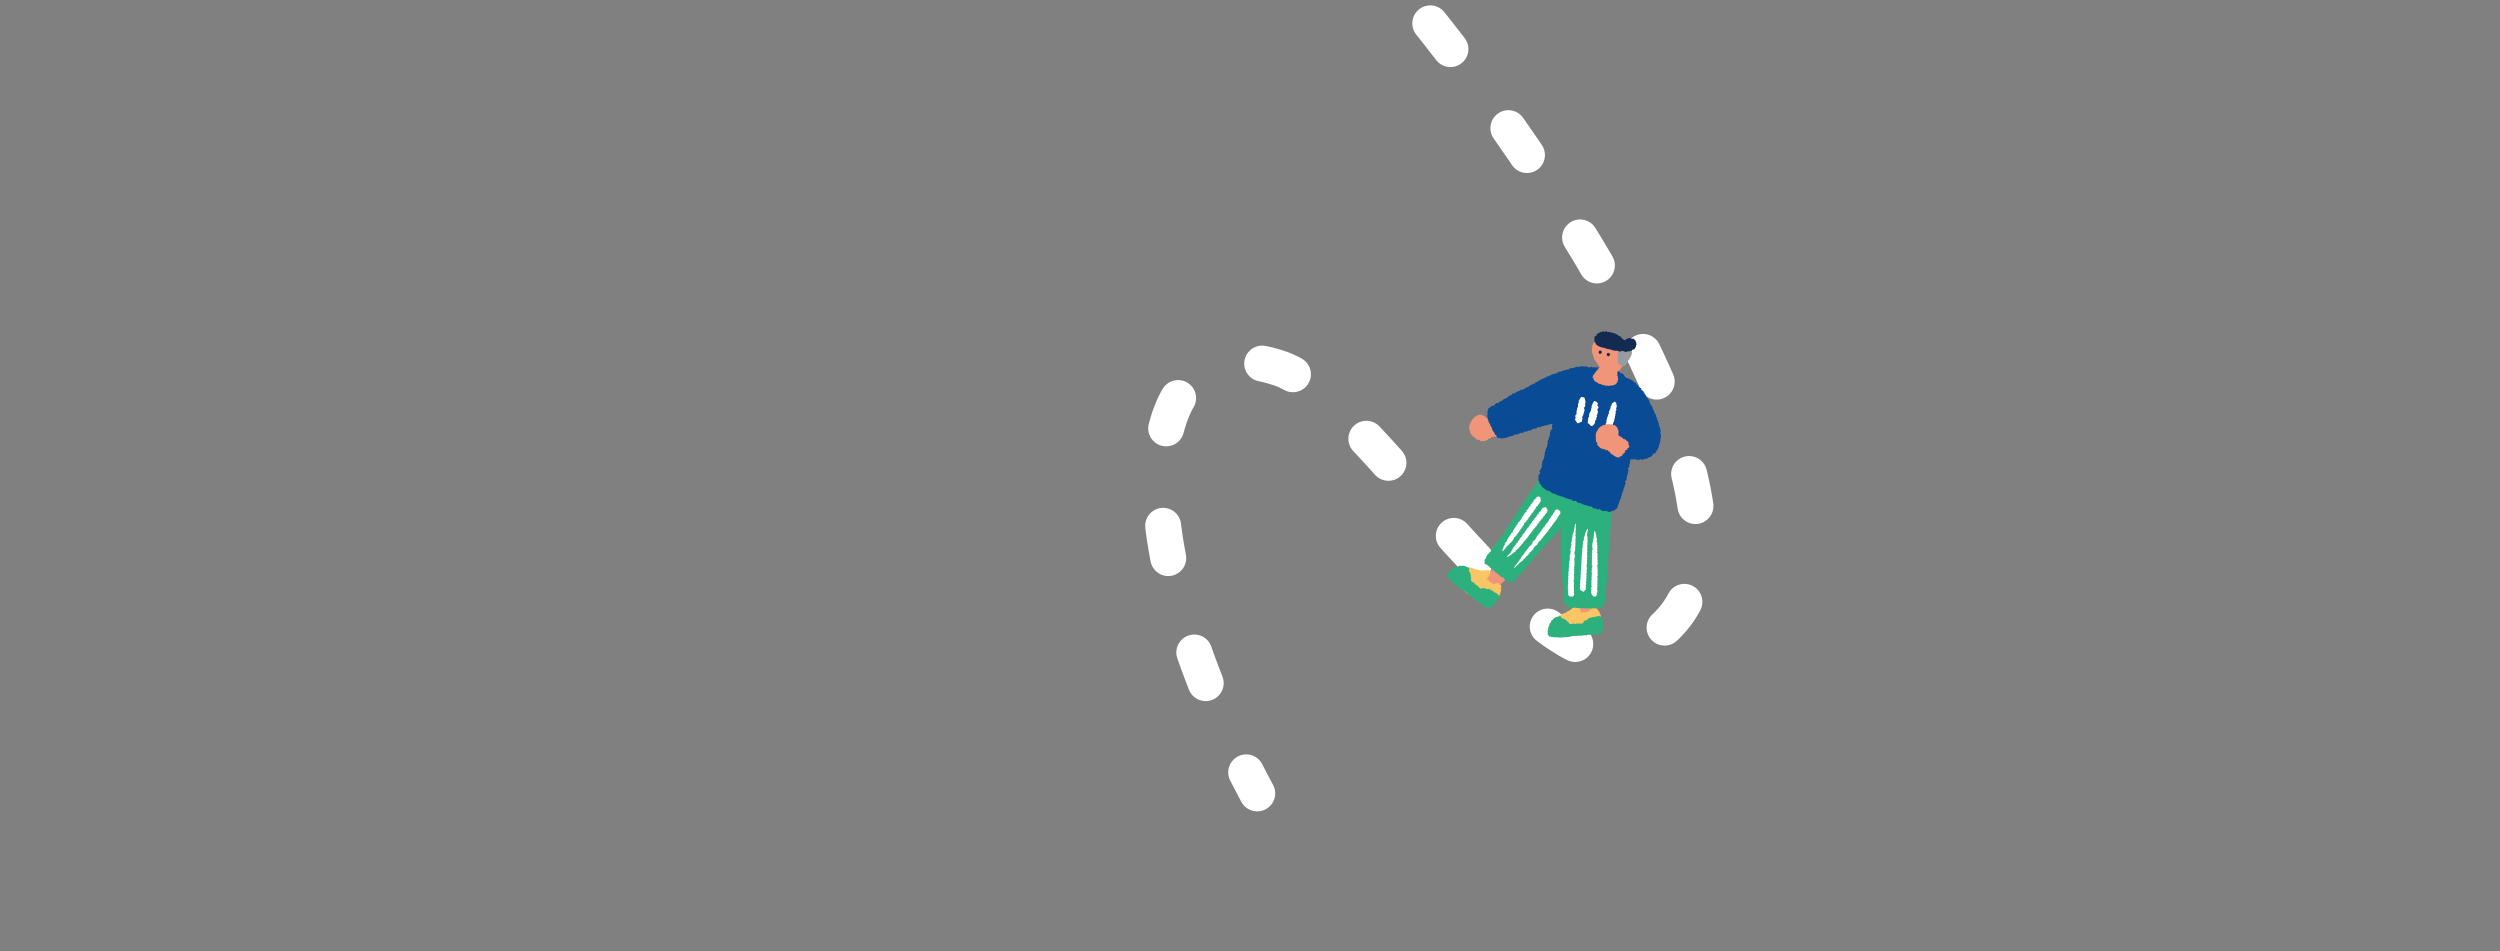 <svg xmlns="http://www.w3.org/2000/svg" xmlns:xlink="http://www.w3.org/1999/xlink" width="765" height="291.012" viewBox="0 0 765 291.012">
  <rect x="0" y="0" width="765" height="291.012" fill="#808080" stroke="none"/>
  <defs>
    <clipPath id="clip-path">
      <rect id="長方形_429" data-name="長方形 429" width="58.236" height="94.73" fill="none"/>
    </clipPath>
  </defs>
  <g id="グループ_17851" data-name="グループ 17851" transform="translate(7199 -5891.074)">
    <g id="pic_道04" transform="translate(-7675 615.487)">
      <path id="パス_3166" data-name="パス 3166" d="M878.876,5317.864s210.55,25.553,176.364,96.7c-12.58,26.184-111.025-.581-135.885,11.1-42.4,19.922-2.844,70.313,85.207,98.424" transform="matrix(0.719, 0.695, -0.695, 0.719, 3977.669, 848.374)" fill="none" stroke="#fff" stroke-linecap="round" stroke-width="11" stroke-dasharray="10 30"/>
      <g id="グループ_937" data-name="グループ 937" transform="matrix(0.951, 0.309, -0.309, 0.951, 938.208, 5366.934)">
        <g id="グループ_936" data-name="グループ 936" transform="translate(0 0)" clip-path="url(#clip-path)">
          <path id="パス_3167" data-name="パス 3167" d="M128.4,94.624a1.22,1.22,0,0,1-.826.541l-.242-.074c-.37.138-.129.455-.789.42-.117.3-.131.425-.305.567l-.121-.037-.074.242-.279.047-.185.6-.279.047-.268.447a1.4,1.4,0,0,0-.715.178l-.037.121-.242-.074-.194.205c-.308.039-.439-.291-.567-.305l-.037.121L123,97.6l-.194.205-1.088-.332.037-.121-.762-.1.037-.121-.809-.379.037-.121-.242-.074.037-.121-.326-.231c0-.133-.007-.266-.01-.4l-.363-.111.036-.121a3.331,3.331,0,0,1-.383-.91l.111-.363-.205-.195q.069-.441.137-.883l-.121-.037.158-.084q.087-.5.174-1l.121.037.111-.363.121.037c.056-.156-.153-.269.026-.52l.121.037.074-.242.279-.047.306-.568c.23-.19.644-.171.91-.383l.762.1.037-.121,1.293.527-.037.121.4-.01a3.3,3.3,0,0,1,1.178-.83l.279-.047.111-.363.121.037c.3-.3.313-.44.788-.42l.074-.242.242.074.194-.205.688.342.037-.121.242.074.037-.121.568.305c-.014.369.11.413.179.715l.242.074q-.032.321-.063.641l.568.306-.074.242.242.074q-.013.26-.027.521c.246.137.319.181.41.389l.121.037-.184.6.2.194c.074.689-1.187,1.657-1.557,1.64" transform="translate(-118.916 -53.508)" fill="#f09579" fill-rule="evenodd"/>
          <path id="パス_3168" data-name="パス 3168" d="M15.569,199.706l-.063.021.037.113-.064.021.019.057.063-.021.075.227.063-.021c.08.166-.131.259.023.495l.064-.021a.154.154,0,0,1-.008.191l.169.51-.064.021.15.453-.064.021.262.792-.063.021c.019.057.037.113.056.17l-.064.021.206.623-.063.021q.043.237.086.474l-.236.141.019.056a1.015,1.015,0,0,1-.464.091l.019.057-.363.183-.019-.057-.127.042-.1-.092c-.158-.006-.323.174-.363.183l-.019-.056-.191.063-.019-.057-.446.148-.019-.057-.191.063-.019-.056c-.07.013-.137.17-.3.162l-.183-.128a.671.671,0,0,1-.3.162l-.019-.057-.191.064-.019-.057-.446.147-.019-.056-.318.105-.019-.056-.127.042-.019-.057-.255.084a2.322,2.322,0,0,1-.386-.312l-.127.042c-.078-.156-.209-.308-.169-.51l.108-.1c-.033-.067-.191-.158-.176-.319l.109-.1-.12-.149.064-.021-.038-.114.154-.177c-.034-.06-.175-.115-.158-.262l.109-.1-.075-.226.064-.021-.112-.34.063-.021-.037-.113.063-.021-.086-.474.154-.177-.195-.375.063-.021q-.037-.113-.075-.227l.108-.1c-.019-.057-.037-.113-.056-.17l.064-.021-.019-.057.172-.12c-.085-.328.081-.371.15-.615l.337-.048-.019-.057.318-.105.1.092a1.489,1.489,0,0,1,.636-.211l.019.057a.162.162,0,0,0,.09-.156l.273-.027.019.056c.155-.005.338-.179.363-.183l.019.057.191-.063.019.056.592-.133.019.057.254-.084.019.056a.675.675,0,0,0,.337-.049.616.616,0,0,0,.285.22l.064-.021.037.113.229.05.03.3c.046.071.079-.049.083.036" transform="translate(37.546 -120.033)" fill="#f09579" fill-rule="evenodd"/>
          <path id="パス_3169" data-name="パス 3169" d="M2.63,214.516l.154-.154c0-.1,0-.205,0-.308l.246-.184-.061-.185.124-.246.185-.061.093-.338.37-.123c-.033-.564.1-.241.34-.523l.093-.338.494-.368-.031-.092.185-.061q.015-.108.031-.215l.431-.246-.031-.092.339-.215-.031-.092.215.031-.031-.092.339-.215.093-.338.277-.092q.015-.108.031-.215l.339-.215-.031-.092.185-.062.093-.338.247-.184-.062-.185.092-.031c.083-.176,0-.141.216-.277l-.061-.185.185-.061c-.025-.449.312-.573.4-.954.35-.121.7-.263.893-.09l.123.37.215.031.245.431.092-.031.03.4.092-.031.062.185.092-.031c.1.139-.034.2-.031.215l.031.092.092-.031.122.369.092-.031.031.092.493-.368.031.092.647-.214.031.092c.293-.056.141-.213.216-.277l.8-.368.435-1.477.647-.214.031.092c.132-.04-.06-.059.062-.123l.462-.153.215.339.277-.092.185.247.092-.031.061.185.461.155.061.185.092-.031.061.185.092-.031.092.277.215.031.122.37.092-.031.061.185.092-.031c.148.195.013.394.061.493l.092-.031.092.277.092-.031.183.555-.092.031c.023.123.2.1.215.339l-.092.031.122.37-.154.154.123.37-.092.031c.02.163.143.136.154.154.026.046.157,1.051.151,1.078l-.308.307.184.555-.092.031a.9.9,0,0,0-.063.431l-.185.061.061.185-.524.276.03.092-.185.061.031.092-.37.123.031.092-1.818.7c-.027,0-.068-.11-.215-.031l.031.093-1.2.4.031.092-.4.03.031.092-.185.061.031.092-1.079.46q-.016.108-.031.215c-.177.156-.634.1-.678.121l.031.092-.924.306c-.03,0-.067-.11-.216-.031l.031.092-.832.275-.031-.092-.555.183-.031-.092-.4.03.031.092-1.171.182-.031-.092-.37.122-.4-.278-.37.122-.031-.092-.185.061-.277-.216c-.169-.038-.273.132-.4.03l-.061-.185-.185.061-.184-.247-.092.031-.061-.185-.092.031-.092-.277-.092.031c-.27-.315-.807-1.124-.613-1.541l-.153-.462" transform="translate(39.932 -124.377)" fill="#f9c663" fill-rule="evenodd"/>
          <path id="パス_3170" data-name="パス 3170" d="M12.462,211.54l.115-.038a8.646,8.646,0,0,1,.977.63l.115-.038c0,.127,0,.255,0,.382a.137.137,0,0,1,.172.134s-.134.09-.058.21l.115-.038-.03.3.115-.038.085.258.116-.038c.247.31-.116.494,0,.764.049.118.065-.057.144.048l.4,1.2-.2.162c-.022.188.2.219.2.219q.013.234.027.468c-.4.208-.434.381-.694.611l.057.172-1.588.621-.692.229c-.033.005-.074-.108-.26-.01l.029.086-.231.076c.009.029.019.058.028.086l-.721.143-.059.21-1.155.382.029.086-2.742,1a22.389,22.389,0,0,1-4.966,2.025l-.029-.086-.231.076-.172-.134-.231.077-.029-.086-.231.076L.513,221.5l-.115.038.03-.3-.259-.01q-.085-.449-.169-.9l.376-.41q-.013-.234-.027-.468l.2-.163q-.014-.234-.027-.467l.115-.038c.02-.07.039-.14.059-.21l.346-.115L1.279,218l.462-.153-.029-.086.231-.077-.028-.086a1.916,1.916,0,0,1,.721-.143l-.028-.086.462-.153.172.133.346-.114c-.009-.029-.019-.058-.028-.086l.375-.029.146-.334.952-.22L5,216.486l.693-.229-.029-.086c.232-.11.52.045.634-.019l.058-.21.606-.105-.029-.086.577-.191.029.086c.279-.038.483-.265.548-.277l.144.048c.015-.075-.016-.326,0-.382l.2-.162-.057-.172.115-.038-.057-.172c.025-.061.135-.12.174-.248l.549-.277c.011-.263-.037-.2.261-.372,0-.232.06-.229.117-.42.137-.1-.049-.029.087-.124l.577-.191.058-.21.462-.153-.029-.086.721-.143.146-.334.808-.267-.029-.086.115-.038" transform="translate(43.489 -127.576)" fill="#2cb07e" fill-rule="evenodd"/>
          <path id="パス_3171" data-name="パス 3171" d="M20.652,226.3l-.161-.951.1-.029-.088-.307.1-.029-.088-.307.1-.029-.117-.409.176-.161a1.744,1.744,0,0,0,.073-.907c.481-.27.315-.279.468-.687l.175-.161.044-.234.2-.059-.029-.1.2-.058-.029-.1.512-.146-.029-.1.38-.219-.029-.1.541-.044c.151.259.205.192.351.453l.98-.058.161.175.2-.058.029.1.2-.059.322.351.307-.088.161.175.1-.029.059.2.234.044.059.2.1-.029.088.307c.118.093.073-.132.073-.132l.336.015c.16.062.222.344.351.453l.365.117.088.307.1-.029.088.307.1-.029.058.2.1-.029.029.1-.1.029c.088.247.117.182.292.249l.088.307-.248.292.058.2-.278.19-.263.629-.38.219.029.1-.819.234.029.1-.41.117.029.1-.643.073.029.1-.41.117.029.1a.187.187,0,0,1-.234-.044l-.687.307-.029-.1c-.348.02-.49.3-.687.307l-.029-.1c-.221.043-.175.161-.175.161-.317.178-.538.011-.746.1a.28.28,0,0,1-.278.19l-.029-.1-.2.059-.029-.1-.511.146-.19-.278c-.222,0-.084.039-.234-.044l-.1.029-.234-.819-.1.029c-.083-.174.044-.234.044-.234l-.249-.483.1-.029" transform="translate(21.6 -133.396)" fill="#2cb07e" fill-rule="evenodd"/>
          <path id="パス_3172" data-name="パス 3172" d="M89.433,202.722l-.062-.027-.048.109-.061-.027-.024.055.062.027-.1.218.062.027c-.052.177-.271.1-.315.383l.062.027a.154.154,0,0,1-.133.137l-.216.491-.062-.027-.192.437-.061-.027-.336.764-.062-.027-.072.164-.062-.027-.264.6-.062-.027-.253.41-.269-.053-.024.055c-.182-.021-.346-.212-.406-.243l-.024.054-.392-.107.024-.055-.123-.054c0-.045-.009-.09-.013-.136-.113-.11-.356-.087-.392-.107l.024-.054-.184-.081.024-.055-.43-.188.024-.055-.185-.081.024-.055c-.061-.037-.215.035-.331-.08l-.051-.217a.667.667,0,0,1-.331-.081l.024-.054-.184-.081.024-.055-.43-.188.024-.055-.307-.135.024-.054-.123-.054.024-.055-.246-.108a2.306,2.306,0,0,1-.078-.49l-.123-.054c.046-.168.05-.369.216-.492H83.2c.021-.072-.036-.246.083-.355h.147l.011-.19.061.027.048-.109.232-.028c.015-.067-.053-.2.059-.3h.147l.1-.218.062.027.144-.328.062.027.048-.109.062.027.253-.41.232-.028.106-.409.062.027.1-.219h.147l.072-.164.062.027.024-.055.208.027c.157-.3.309-.221.523-.357l.283.189.024-.054.307.135c0,.045.009.09.013.136a1.483,1.483,0,0,1,.614.269l-.024.055a.162.162,0,0,0,.171-.055l.222.162-.024.055c.118.1.371.093.392.107l-.024.054.184.081-.024.055.529.3-.024.055.246.108-.024.055a.679.679,0,0,0,.283.189.619.619,0,0,0,.064.354l.062.027-.048.109.136.19-.181.246c-.014.084.092.016.037.082" transform="translate(-64.21 -120.53)" fill="#f09579" fill-rule="evenodd"/>
          <path id="パス_3173" data-name="パス 3173" d="M84.672,206.19l.217-.011.207-.228.306.028.079-.178.257-.1.178.078.3-.189.357.157c.354-.441.234-.114.6-.161l.3-.189.613.057.039-.089.178.079.167-.139.485.107.039-.089.4.067.039-.089.139.167.039-.089.4.067.3-.189.267.117.168-.139.4.067.039-.089.179.078.3-.189.307.028.078-.178.089.039c.179-.075.1-.1.346-.061l.079-.178.178.078c.282-.351.615-.217.937-.439.341.144.692.27.724.531l-.157.356.139.167q-.053.243-.107.485l.089.039-.246.317.089.039-.078.178.089.039c-.019.169-.156.123-.167.139l-.039.089.089.039-.157.356.089.039-.039.089.613.056-.039.089.624.274-.039.089c.255.155.247-.064.346-.061l.841.263,1.311-.807.624.274-.039.089c.125.059-.005-.084.128-.05l.446.2c-.022.132-.045.264-.067.4l.267.117c-.009.1-.019.2-.028.307l.089.039-.079.179.239.424-.078.179.089.039-.078.179.089.039-.117.267.139.167-.157.357.089.039-.078.179.089.039c-.02.244-.254.3-.285.407L99,211.1l-.117.267.089.039-.235.535-.089-.039c-.065.107.082.213-.067.4l-.089-.039-.157.357-.217.011-.156.357-.089-.039c-.094.135.015.2.011.217-.011.052-.586.886-.609.9l-.435.022-.235.535-.089-.039a.9.9,0,0,0-.335.278L96,214.781l-.078.178-.574-.146-.039.089-.178-.078-.039.089-.356-.157-.039.089-1.822-.694c-.022-.017.023-.127-.139-.167l-.039.089-1.159-.509-.039.089-.317-.246-.039.089-.178-.079-.039.089-1.109-.381-.167.139c-.236,0-.541-.346-.585-.363l-.039.089-.891-.391c-.024-.018.024-.127-.139-.167l-.039.089-.8-.352.039-.089-.535-.235.039-.089-.317-.246-.039.089-.991-.648.039-.089-.356-.156-.111-.474-.357-.157.039-.089-.179-.079-.061-.346c-.1-.142-.291-.085-.317-.246l.079-.178-.179-.079.029-.307-.089-.039.078-.179-.089-.039.117-.267-.089-.039c.01-.415.153-1.375.577-1.555l.2-.446" transform="translate(-74.296 -123.287)" fill="#f9c663" fill-rule="evenodd"/>
          <path id="パス_3174" data-name="パス 3174" d="M99.454,215.87l.112.049a8.705,8.705,0,0,1,.3,1.122l.111.049-.257.283a.137.137,0,0,1,.038.215s-.159-.023-.184.117l.111.049-.221.2.112.049-.11.249.111.049c-.023.4-.416.29-.514.565-.042.121.087,0,.075.132l-.509,1.16-.259-.015c-.142.125,0,.3,0,.3l-.293.365a2.727,2.727,0,0,0-.925-.011l-.073.166-1.6-.6-.668-.293c-.027-.018.017-.13-.186-.181l-.036.083-.223-.1-.037.083-.632-.377-.184.117-1.113-.489-.036.083-2.709-1.091a22.4,22.4,0,0,1-5.045-1.821l.036-.083-.223-.1-.039-.215-.223-.1.036-.083-.223-.1-.077-.429-.111-.049.22-.2-.186-.181.475-.78.554-.053.294-.365.259.015.293-.365.111.049.184-.117.335.147.479-.185.445.2.037-.083.223.1.037-.083c.287.046.563.354.632.376l.037-.083.445.2q.02.107.038.214l.334.147.037-.083.3.23.332-.151.854.474.037-.083.668.293.036-.083c.245.073.357.381.484.41l.184-.117.521.327.036-.083.557.245-.036.083a1.645,1.645,0,0,0,.593.162l.075.132c.062-.046.206-.253.257-.283l.259.015.073-.165.112.049.073-.166c.06-.029.181,0,.3-.068l.593.162c.184-.188.109-.177.443-.1.156-.171.2-.131.368-.234.165.021-.017-.054.148-.034l.557.244.184-.117.445.2.037-.083.632.376.332-.151.779.342.036-.083.111.049" transform="translate(-74.998 -128.593)" fill="#2cb07e" fill-rule="evenodd"/>
          <path id="パス_3175" data-name="パス 3175" d="M108.382,209.615l.517-.814.1.047.14-.287.1.047.14-.287.1.047.187-.383.238,0a1.741,1.741,0,0,0,.661-.625c.538.121.42,0,.808-.2l.238,0,.189-.144.191.093.047-.1.191.094.047-.1.478.234.047-.1.429.092.047-.1.431.329c-.062.293.024.28-.043.572l.767.612q0,.119,0,.238l.192.094-.047.1.191.094c0,.159,0,.317,0,.476l.287.14c0,.079,0,.159,0,.238l.1.047-.094.191.144.189-.094.191.1.047-.14.287c.025.148.142-.049.142-.049l.24.236c.077.153-.066.4-.043.572l.193.331-.14.287.1.047-.14.287.1.047-.094.191.1.047-.047.1-.1-.047c-.1.243-.035.213.051.381l-.14.287-.38.051-.094.191-.334-.045-.617.291-.429-.091-.047.1-.765-.374-.047.1-.383-.187-.047.1-.527-.377-.046.1-.383-.187-.046.1a.187.187,0,0,1-.145-.189l-.716-.232.047-.1c-.272-.218-.563-.107-.716-.232l.047-.1c-.193-.116-.238,0-.238,0-.355-.08-.407-.352-.623-.423a.28.28,0,0,1-.334-.045l.046-.1-.191-.094.046-.1-.478-.234c.015-.112.03-.223.044-.334-.163-.151-.088-.027-.144-.189l-.1-.047.375-.765-.1-.047c.054-.184.189-.144.189-.144l.138-.525.1.047" transform="translate(-100.085 -124.867)" fill="#2cb07e" fill-rule="evenodd"/>
          <path id="パス_3176" data-name="パス 3176" d="M5.493,147.2q-.058-.347-.115-.694h.115l.115-.809h.116c.038-.154.077-.308.115-.462h.115v-.347l.231-.115L6.3,143.5h.115v-.231h.116v-.347l.231-.115.115-1.04.231-.115.115-.694h.115v-.347h.116l.115-.463h.116v-.694l.231-.115v-.578l.231-.115v-.694h.115v-.347h.115v-.231H8.5V136.8h.115v-.347h.115V136.1h.116l.115-.925h.115v-.231l.231-.116-.115-.462h.115l.115-.462h.116v-.925h.115l.115-.809.231-.116v-.694h.115v-.578h.116v-.347h.115v-.347h.116l.115-1.04.231-.115q.058-.636.116-1.272h.115V127.2h.115v-.462h.116v-.347h.115q.058-.462.116-.925h.115v-.231h.115v-.347h.116q.057-.578.115-1.156h.115V123.5H12.2v-.578l.231-.115c.038-.27.077-.54.115-.809h.231q.058-.636.116-1.272h.115l.115-.463h.116v-.347h.115v-.231h.115v-.347l.231-.116-.115-.347H13.7l.231-.694.231-.115v-.462l.231-.116v-.578h.115l.116-.463h.115c.038-.192.077-.385.115-.578h.116v-.231l.694-.925H15.9V114.6l.346.115a3.951,3.951,0,0,1,.116.925,15.775,15.775,0,0,1,2.659-.115c.02,0,.042-.163.231-.116v.116h.231v.115c.188.044.213-.112.231-.115l.578.115v-.115h.693v.115H22.14c.1.04.023.33.462.231v-.115l.925-.115s.287.339.462.347l.116-.231.578.115s.081-.158.347-.115v.115c.15.017.193-.2.462-.115v.115h.231v.116l.578-.116c.089.031.012.3.347.231v-.115h.231v-.116c.393-.106.508.316.809.231l.116-.231.694.116v.115l.231-.115a1.757,1.757,0,0,1,.578.115v-.115h.462v.115c.292.072.419-.094.578-.115h.462v.115h.463v-.115a.2.2,0,0,1,.231.115l.347-.115v.115h1.04v-.115l.347.115v.116h.115V116.1H33.7v-.115a.315.315,0,0,1,.347.115c.16.02.707-.261,1.04-.115l.115.231h.347c.028.015.117.17.231.231l.115.116v.694l.347.231v.463h.115v.231l.231.116v.578h.115v.231h.115l-.115.347.231.115v.925l.463.347c.12.259-.128.456-.116.578H37.4v.231h.115v.231h.116v.578h.115l.231.694h.115c.119.34-.176.627-.115.809l.231.116v.231h.116v.231h.115q.115.693.231,1.387c-.01.163-.11-.048-.115.115l.346.231c.124.275-.108.562-.115.694l.347.231v.462h.115l.231,1.156H39.6v.694h.116v.231h.115v.694h.116v.231h.115v.578h.115q.058.462.116.925h.115c.081.271-.129.31-.115.462h.115v.231h.115q.058.578.115,1.156l.231.115v.578h.115v.578H41.1v1.04h.115q.058.231.116.462h.115v.578l.231.115.231,1.387h.116v.463h.115v.231h.115q.058.636.116,1.272h.115v.231H42.6q.058.4.116.809h.115v.578h.115v.462h.116v.925h.115v.462H43.3v.231h.115v.462h.116v.578h.115c.121.407-.173.784-.115,1.04h.115v.347l.347.231v.694h.116l.115,1.387-.231.115v.116h.116c.062.541-.065.71-.463.809-.069.231.016.1-.115.231v.115l-.694.116v.115H42.6v.115h-.231l-.116.231-.578.115v.116h-.463l-.115.231-.578.116v-.116h-.115v.116h-.231v.115h-.231v.115l-.809.115v.116H38.9v.115l-.231-.115v.115h-.347v.116h-.231v.115h-.578v.115l-.694.116v.115l-.578-.115v.115h-.231l-.116.231H35.2v.115h-.231v.115a2.381,2.381,0,0,1-1.387,0c-.069-.231.016-.1-.115-.231V153.1l-.809-.115v-.115a3.5,3.5,0,0,1-.809-1.965H31.62a1.631,1.631,0,0,0-.231-.925h-.115v-.231h-.116v-.462l-.231-.115v-.347H30.81v-.347h-.115l-.115-.694.115-.116h-.115c-.132-.194-.07-.161-.347-.231q-.116-.52-.231-1.04H29.77a1.644,1.644,0,0,0-.231-.925h-.116v-.347h-.115v-.578l-.462-.347q-.116-.52-.231-1.04l-.231-.115.115-.463-.463-.347-.115-1.04-.231-.115v-.231l-.231-.115v-.578l-.231-.115v-.463L27,139.457v-.462l-.231-.116v-.347h-.116c.039-.231.077-.462.116-.694h-.116v-.231l-.462-.347q-.058-.4-.116-.809h-.115l-.115-.925-.231-.115v-.925c-.231-.069-.1.016-.231-.115h-.116c-.136-.229.11-.473.116-.578l-.231-.115c-.038-.192-.077-.385-.115-.578h.115v-.115a2.938,2.938,0,0,1-.694-1.85h-.116v.347c-.21.413-.351.185-.347.925h-.231c-.038.231-.077.463-.115.694l-.231.116v.347H23.3v.578l-.231.116q-.058.231-.116.462l-.231.115v.578l-.231.115v.347h-.115c-.206.29-.222.3-.231.809h-.231c-.038.472-.04.411-.231.694h-.116l-.115.809a2.025,2.025,0,0,1-.578.231l-.115,1.272-.231.115v.463h-.115c-.038.154-.077.308-.115.462h-.116v.347h-.115q-.058.231-.116.462h-.115v.347l-.347.231-.115.694h-.116v.231h-.115L18.9,144.2l-.231.115v.463l-.231.115v.231l-.231.115.116.347h-.116v.231l-.231.115q-.058.347-.116.694l-.231.116v.231h-.115v.347H17.4l-.116.463h-.115v.347h-.115v.231h-.115v.231l-.347.231v.578l-.231.116v.347l-.231.115c-.147.325.05.668-.115.925H15.9l-.347.462-1.5.347-.115-.231h-.115v.115a1.176,1.176,0,0,1-.925-.231c-.315-.088-.263-.027-.347-.347H11.5V150.9l-.694-.231v-.115h-.462v-.115h-.231v-.116H9.654l-.115-.231H9.076l-.231-.347-.231.116v-.116H8.383v-.115H8.036v-.115l-.462-.116v-.115H7.342l-.115-.231H6.764v-.115l-.578-.115v-.116c-.159-.038.008.029-.116.116-.279.016-.29-.061-.462-.116-.058-.153-.056.037-.115-.115v-.462H5.377V147.9H5.261a.938.938,0,0,1,.116-.694Z" transform="translate(11.939 -69.127)" fill="#2cb07e" fill-rule="evenodd"/>
          <path id="パス_3177" data-name="パス 3177" d="M3.62,49.368c.14-.1.523-.1.612-.245v-.49h.122l.123-.367.612-.122a.943.943,0,0,1,.735-.857.956.956,0,0,1,.245-.49h.122v-.245l1.1-.98v-.245l.367-.245v-.367c.333-.085.277-.166.612-.245.028-.527.075-.415.244-.735h.49c.083-.422.2-.635.612-.734v-.245l.367-.122L10.6,41.9h.367c.147-.5.087-.129.367-.367V41.41h.122v-.245h.123l.367-.49h.367c.076-.6.537-.853.857-1.224h.122l.122-.367h.367v-.122H13.9q.061-.307.122-.612l.49-.123a1.5,1.5,0,0,1,.489-.734V37.37h.367V37a2.8,2.8,0,0,0,.735-.49l.122-.245.367-.123V35.9l.245-.245h.245l.49-.612h.245l.123-.367.245-.123v-.122h.244v-.122h.245l.123-.245h.244v-.122l.367-.123c.091-.8.487-.528.98-.857l.244-.367h.245l.123-.245.49-.123v-.122a1.317,1.317,0,0,1,.857-.367c.182-.718.924-.752,1.469-1.1v-.122l.367-.123.122-.245.735-.123.122-.245h.245v-.122l.49-.122v-.123h.49v-.123h.49v-.122h.244v-.122a5.261,5.261,0,0,1,1.1.122l.245-.367h.245v-.122l.612.122.123-.245h.49v-.122h.245V28.31l.245.123V28.31h.612v-.122h.367v-.123l.49-.122v.122l.49-.245v.123a1.663,1.663,0,0,1,.49.245l.367-.49.612.123v.123l.734-.245v-.122l.734.122v-.244l.612-.123v.123h.49c.028-.006.04-.166.245-.123v.123h.367v.122c.17.033-.025-.032.122-.122l.49.122v.245c.244-.074.106.017.245-.123l.98.123.245.367h.245l.122.245h.245l.123.245.612-.123v.123l.612-.123v.123h.49V28.8l.367-.122V28.8h.245v.123h.245v.123l.857.122v.122l.245.123v.245l.245-.122.367.122.245.367.979.245.123.49a1.093,1.093,0,0,1,.857.245v.122l.367.123.122.367c.181.121.36-.032.49.123v.245l.245.123v.122c.33.3.577.06.734.612h.367c.041.122.082.245.123.367.584.182.129.108.367.49l.49.367v.123H49.9l.122.245.49.367v.244l.367.245v.245l.367.122.122.367.857.734V37l.49.367c.114.185-.049.377.123.49h.245a1.36,1.36,0,0,0,.367.612h.123v.245l.245.123v.367l.367.245V39.7l.367.245v.245l.245.122.123.49h.122v.612h.123l.122.49.245.123v.245h.123V43a4.5,4.5,0,0,1,.245,1.714q-.061.245-.122.49H55.9v1.224A4.985,4.985,0,0,0,55.53,47.9a2.162,2.162,0,0,1-.612.245v.612c-.244.208-.106.295-.245.49l-.245.123v.123h-.245l-.735.857h-.49l-.122.367-.49.122v.123h-.612l-.245.367h-.367v.122c-.26.084-.566-.134-.612-.122v.122h-.245v.123h-.612l-.122.245h-.612q.061.612.122,1.224h.123l-.123.734h.123v.245h.122c.125.465-.412.529-.245.98l.245.122v.245h.123v.857h.123q-.062.489-.123.979h.123q.061.673.122,1.347h-.122q-.062.184-.123.367h.123l.122.367h.122q-.061.551-.122,1.1h.122a.33.33,0,0,1-.122.367q.061.673.122,1.347h-.122v.857h.122q-.061.429-.122.857h.122a2.455,2.455,0,0,1-.122,1.1,1.594,1.594,0,0,0,.122.612h-.122v1.959l-.367.245V68.1h-.122l-.245.367h-.245v.123h-.245l-.122.245c-.21.19-.449.245-.612.49l-1.1-.123-.122.245h-.49v.122c-.5.148-1.421-.294-1.592-.245l-.122.245c-.482.212-.529-.154-1.1,0v.123h-.612v-.123l-.367-.122v-.123c-.2-.063-.222.118-.245.123l-3.061.122v-.122l-.49-.123v.123l-.735.122v-.122h-.244v-.123h-.367V69.2c-.471-.109-.606.488-1.225.245L35.7,69.2a.3.3,0,0,0-.367.123H33.371V69.2l-1.836.123V69.2l-.857.123V69.2H30.31v-.122c-.242-.046-.463.231-.857.122-.214-.059-.718-.2-.98-.245v-.245h-.122v.123h-.367v.122l-1.224-.245v-.122h-.49v-.123l-.49-.122-.122-.245h-.245l-.245-.367c-.357-.21-.136.173-.49-.245h-.123V67.12l-.367-.245V66.63l-.245-.122v-.49c-.082-.2-.408-.466-.245-.98h.123q.061-.306.122-.612c-.079-.216-.554-.2-.367-.857H23.7l.123-1.224H23.7V62.1h-.122v-.857h-.122a1.666,1.666,0,0,1,.122-.857V59.162h-.122a1.148,1.148,0,0,1,.122-.612l-.245-.122V56.346a.308.308,0,0,0,.123-.367h-.123V55l-.245-.123V53.9h.123a.321.321,0,0,0-.123-.367q.061-.612.123-1.224l-.245-.123V50.837c.038-.09.4-.133.245-.612h-.123V49.98h-.123q-.061-.49-.122-.98a1.081,1.081,0,0,0-.49.245v.123h-.367l-.123.245-.367.123v.122a.949.949,0,0,1-.734.245c-.207.766-.26.2-.734.49l-.245.49h-.49V51.2h-.245v.123l-.367.245v.245a1.121,1.121,0,0,0-.489.245v.122H17.7l-.122.245h-.123v.245l-.245.245h-.245l-.122.245-.49.122-.367.49-.612.123-.367.612h-.489l-.123.245h-.123L14.149,55H13.9l-.367.49-.735.122-.245.612h-.245l-.123.245h-.245v.123h-.367l-.367.49h-.245l-.245.367-.49.123-.122.245H9.742l-.122.245H8.885c-.207.019-.561.284-.857.123V58.06c-.333-.093-.279-.029-.367-.367l-.735-.245V57.2l-.244-.122-.123-.245H6.314l-.123-.245-.367-.123V56.1H5.7l-.49-.612-.367-.123v-.245l-.857-.734v-.245L3.62,53.9V53.53l-.367-.245v-.245H3.131V52.8H3.009a.314.314,0,0,1,.122-.367v-.122H3.009q-.061-.245-.123-.49H2.763V50.347h.122l.735-.979" transform="translate(1.232 -16.481)" fill="#094b95" fill-rule="evenodd"/>
          <path id="パス_3178" data-name="パス 3178" d="M47.271,5.81q.061-.551.122-1.1l.245-.122.123-.857.245-.123V3.361l.245-.122V2.994h.123a1.346,1.346,0,0,0,.367-.612c.419-.114.315-.261.734-.367V1.769l.367-.122V1.524h.245V1.4L50.7,1.28V1.157h.49V1.035c.465-.1.393.208.49.245.287.112.466-.115.612-.122V1.28h.245l.122.245c.265.109.34-.114.49-.122v.122a3.308,3.308,0,0,0,.98.245v.245c.993.188,2.753,1.371,2.938,2.326h.367c.1.386.357.559.49.857l.123.735h.122v.245h.123q.061.612.122,1.224c-.03.171-.13-.05-.122.122h.122v1.1H58.29v.49l-.245.123-.123.734-.245.123v.245h-.122l.122.367h-.122v.245l-.245.123c-.22.4.136.31-.367.612q.061.367.123.734h.122v.49l.367.245v.367l.244.122q.062.551.123,1.1H57.8l.123.122v.123H57.8v.367h-.122c-.146.578-.618.735-1.1.979v.122h-.49l-.122.245h-.245v.123h-.612v.122l-1.714.123V16.95l-.979.123V16.95c-.845-.231-1.626-.124-1.836-.979l-.367-.122v-.98l.245-.122v-.612h.122V13.89H50.7v-.367h.122l.123-.49h.122v-.49h.123a.9.9,0,0,0,.122-.49c-.472-.131-.385-.367-.857-.49v-.245a3.183,3.183,0,0,1-1.469-1.1l-.245-.122V9.85L48.5,9.727V9.482l-.367-.245c-.041-.123-.082-.245-.123-.367l-.245-.122V8.5h-.123V8.258h-.122V7.891h-.123V7.646h-.122l.122-.49-.245-.123V6.3h.123c.069-.287-.143-.333-.123-.49Z" transform="translate(-18.884 -0.612)" fill="#f09579" fill-rule="evenodd"/>
          <path id="パス_3179" data-name="パス 3179" d="M41.668,53.057v-.367h-.122l.245-.612h-.123c.041-.692.357-.786.612-1.225h.367v.123c.584.176.143.1.367.49l.245.123v.245h.123v.979l.244.122q-.061.368-.122.735h.122l.123.979h.122c0,.168-.2.2-.122.49h.122v.734h.123V56h-.123c-.021.3.1.308.123.49v.367h-.123l.123,1.224h-.123v.612h-.122v.245l-1.1.122-.122-.245c-.14-.069-.364-.069-.49-.122l-.244-.735a.2.2,0,0,0,.122-.245h-.122v-.49h-.123c-.074-.285.146-.336.123-.49h-.123V55.016c.008-.035.163-.035.123-.244h-.123v-.49h-.122c-.037-.2.115-.214.122-.245v-.857h.123v-.123Z" transform="translate(-2.242 -30.674)" fill="#fff" fill-rule="evenodd"/>
          <path id="パス_3180" data-name="パス 3180" d="M65.478,54.987h.49v-.123h.123v.123h.367c.163.342.321.5.489.857h.123c.077.222-.1.19-.123.245.041.163.244.242.245.245.1.265-.166.363-.123.49l.245.122c.221.523-.183.717,0,1.225h.123v.245h.122c.115.322-.007.775.123,1.1v.122h-.123v.123h.123l-.123,1.224.245.123v.734s.088.021.123.245H67.8v.245l-.49.245v.245a2.51,2.51,0,0,0-.612.245c-.235-.287-.621-.449-.857-.734h-.123V61.72c-.085-.24-.361-.517-.245-.979H65.6v-.49h-.123v-.49h-.123V58.9h-.122q.061-.367.122-.734c-.035-.181-.3-.7-.245-.979h.123l-.123-.612h-.122l.122-.245h-.122v-.123h.122a2.093,2.093,0,0,1,.367-1.224" transform="translate(-35.478 -33.094)" fill="#fff" fill-rule="evenodd"/>
          <path id="パス_3181" data-name="パス 3181" d="M56.586,55.538h.123v.612l.49.367c.171.361-.191.606-.123.857H57.2v.245l.244.123q.061.551.123,1.1c-.005.025-.173.04-.123.245h.123v.245h.122q-.061.368-.122.735h.122v.49h-.122v.734h.122a2.787,2.787,0,0,1-.49,1.347h-.245v.122l-.49-.122v-.123h-.245l-.122-.245-.245.123v-.123c-.588-.184-.2-.1-.367-.612-.019-.057-.167-.02-.122-.245h.122c-.025-.171-.073.043-.122-.123v-.367h-.123l.123-.979h-.123a3.436,3.436,0,0,1,.123-1.714c-.017-.172-.088.047-.123-.123v-.979h-.122a7.631,7.631,0,0,1,.245-1.959c.637-.012.956.03,1.224.367" transform="translate(-21.322 -33.277)" fill="#fff" fill-rule="evenodd"/>
          <path id="パス_3182" data-name="パス 3182" d="M48.357,11.97l-.123,1.224-.612.857c-.472.022-1.006.194-1.225,0-.825-.027-.742-.384-.979-.979H45.3V12.46h-.123v-.245h-.122v-.49h-.123v-.612l-.245-.122a2.284,2.284,0,0,1,0-1.225h.122c.14-.206.075-.17.367-.245V9.154H45.3c.193-.645.192-.192.734-.367a3.641,3.641,0,0,1,1.714-.245l.245.367h.49l.122.122a3.238,3.238,0,0,1,0,2.2v.49h-.122v.245Z" transform="translate(-8.257 -5.122)" fill="#979c9f" fill-rule="evenodd"/>
          <path id="パス_3183" data-name="パス 3183" d="M43.7,2.081l.735-.857h.244l.245-.367.857-.123L45.9.49c.262-.112.675.131.734.123V.49h.245V.367h.734V.245h.123V.367L48.961.245l.123.245c.132.038.218-.206.49-.123V.49h.367V.612h.735L50.8.857h.367l.122.245,1.1.245c.132-.487.508-.594.734-.98l.612-.122V.122a.209.209,0,0,1,.245.123c.367.047.5-.145.734-.245.262.371.13.063.49.245V.367h.245l.123.367h.122a1.511,1.511,0,0,1,.367.734h.123l-.123.245c.2.659-.036,1.56-.734,1.714V3.8c-.077.033-.444.1-.49.122l-.245.367-.367-.123-.367.49H52.389l-.123.367-1.224.122V5.02c-.194.038-.2.224-.245.245H50.43v.122h-.122V5.264h-.123v.122H48.471v.123H46.512v.123L44.8,5.509V5.387h-.245V5.264h-.367L44.064,4.9l-.49-.245V4.285h-.122l-.123-.735h-.122c-.008-.507-.049-.627.367-.734V2.081Z" transform="translate(-15.091)" fill="#132b51" fill-rule="evenodd"/>
          <path id="パス_3184" data-name="パス 3184" d="M60.778,17.455l.012-.008a.478.478,0,0,0,.319-.006l.025-.045h0v0l.014-.025c.057-.017.031-.01.044-.044l.006,0c0-.009,0-.015,0-.023h.023c0-.015,0-.031,0-.046h.023a.513.513,0,0,0,.046-.146l.006-.019.022.007a.506.506,0,0,0,0-.407l-.1-.051-.018-.025,0-.008-.01,0c-.09-.119-.126-.113-.255-.177l-.112.052h-.019l-.009-.013-.008.008-.043-.015-.008.021c-.061,0-.056,0-.06.009a.571.571,0,0,0-.222.108c-.008.046-.015.092-.022.138h-.023a.313.313,0,0,0,.008.054l-.065.159.037.035-.033.11.022.007c0,.094,0,.031.046.086l-.007.022.044.013-.006.022a.363.363,0,0,0,.035.031l.037.068.044-.006s0,.009,0,.013l.02.007.05.074.019-.013c.069.058.026.025.089.019l.009,0,.01.015" transform="translate(-27.083 -9.909)" fill="#132b51" fill-rule="evenodd"/>
          <path id="パス_3185" data-name="パス 3185" d="M67.309,17.689l.012-.008a.479.479,0,0,0,.319-.006l.025-.045h0v0l.014-.025c.057-.017.031-.01.044-.044l.006,0a.17.17,0,0,0,0-.023h.023c0-.015,0-.031,0-.046h.023a.5.5,0,0,0,.046-.146l.006-.019.022.007a.506.506,0,0,0,0-.407l-.1-.051-.018-.025,0-.008-.01,0c-.09-.119-.126-.113-.255-.177l-.112.052h-.019l-.009-.013-.008.008-.043-.015-.008.021c-.061,0-.056,0-.06.009a.57.57,0,0,0-.223.108l-.022.138h-.023a.313.313,0,0,0,.008.054l-.065.159.037.035-.033.11.022.007c0,.094,0,.031.046.086l-.007.022.044.013-.006.022a.363.363,0,0,0,.035.031l.037.068.044-.006,0,.013.02.007.05.074.019-.013c.069.058.026.025.089.019l.009,0,.01.015" transform="translate(-36.206 -10.05)" fill="#132b51" fill-rule="evenodd"/>
          <path id="パス_3186" data-name="パス 3186" d="M19.561,168.569c.118.35-.065.552-.165.9l-.1-.018a.9.9,0,0,1-1.182-.319l-.2-.037c-.015-.106-.03-.212-.045-.318l-.264-.255q.028-.15.055-.3l-.182-.136.073-.4-.264-.255q.014-.359.028-.719c-.484-.246-.141-.284-.291-.673l-.182-.137.055-.3-.182-.137.055-.3-.182-.136c.024-.133.048-.267.073-.4l-.263-.255.055-.3-.1-.018.037-.2-.1-.018.037-.2-.182-.137q.045-.25.091-.5l-.1-.019c-.084-.189-.035-.15-.264-.255l-.008-.519-.1-.018c.018-.1.037-.2.055-.3l-.182-.137-.036-.937-.364-.273q.027-.15.055-.3l-.182-.137.055-.3-.182-.137.055-.3-.182-.137q-.013-.21-.027-.419l-.1-.018c.012-.067.025-.134.037-.2l-.1-.018q.018-.1.037-.2l-.163-.237.037-.2-.182-.136.055-.3-.182-.137q0-.26-.009-.519l-.182-.137.055-.3-.182-.137.192-.482c-.266-.122-.235-.163-.346-.373l-.1-.018.055-.3-.182-.137.055-.3-.1-.018c-.009-.14-.018-.279-.027-.419l-.1-.018q.014-.359.028-.719l-.1-.018.055-.3-.1-.018.055-.3-.1-.018.091-.5-.182-.136q0-.26-.009-.519l-.1-.018c-.009-.14-.018-.279-.027-.419l-.1-.018q0-.26-.009-.519l-.1-.018.155-.282.2.037c-.012.067-.025.133-.037.2l.2.037.063.219.1.018c-.012.067-.024.133-.037.2l.427.492-.037.2.182.137q-.018.1-.037.2l.363.273c-.012.067-.024.133-.037.2l.1.019c-.012.067-.024.133-.037.2l.1.018c-.012.067-.024.133-.037.2l.1.018-.055.3.282.155a.9.9,0,0,1,.09.637l.2.036a3.381,3.381,0,0,0,.336.992c.009.14.018.279.027.419l.182.137a1.514,1.514,0,0,1-.028.719c.269.127.255.232.446.392l-.073.4.2.037c-.028.448.151.549.254.874l-.137.182.2.037.064.218.1.018-.073.4.264.255.045.318.1.018c.087.225-.1.451-.028.719l.182.137-.037.2.182.137-.037.2.1.018c-.012.067-.025.133-.037.2l.182.137.045.319.1.018-.037.2.1.018c-.012.067-.024.133-.037.2l.1.019-.055.3.182.136a1.806,1.806,0,0,1,.117,1.056l.282.155c.009.14.018.279.027.419l.1.018-.055.3.182.137.008.519.1.018a.8.8,0,0,1,.09.637l.2.036q.036.369.072.737l.182.137c-.024.134-.049.267-.073.4l.345.373-.055.3.1.019-.037.2.1.018-.018.1a.267.267,0,0,0-.155.282l.182.137" transform="translate(33.558 -90.721)" fill="#fff" fill-rule="evenodd"/>
          <path id="パス_3187" data-name="パス 3187" d="M25.607,167.011c-.189-.1-.088,0-.182-.137l-.1-.018.055-.3-.182-.137q.045-.251.091-.5l-.263-.255c.024-.133.048-.267.073-.4l-.1-.018c.012-.067.024-.133.037-.2l-.182-.137.055-.3-.182-.137.073-.4-.182-.137c-.015-.106-.03-.212-.045-.318l-.1-.018q.005-.309.01-.619l-.182-.137.055-.3-.1-.018c.012-.067.024-.134.037-.2l-.1-.018.055-.3-.182-.137q.028-.15.055-.3l-.182-.137q.027-.15.055-.3l-.1-.018c.012-.067.025-.134.037-.2l-.1-.018q-.045-.318-.09-.637l-.1-.018.055-.3-.1-.018q.018-.1.037-.2l-.182-.136c.018-.1.037-.2.055-.3l-.182-.137q.027-.151.055-.3a4.205,4.205,0,0,1-.327-1.611l-.2-.037q-.018-.469-.035-.937l-.182-.137.073-.4-.182-.137.073-.4-.182-.137q.01-.618.019-1.237l-.182-.137.064-.919-.1-.019.136-.182-.1-.018.073-.4-.1-.018q.06-.609.119-1.219l.1.018.019-.1-.1-.018.037-.2.3.055a6.741,6.741,0,0,0,.271,1.911l.182.137-.037.2.182.137c-.012.067-.025.133-.037.2l.182.137-.055.3.182.137a1.053,1.053,0,0,1,.072.737l.2.037q0,.259.009.519l.182.136c-.012.067-.024.133-.037.2l.1.018-.155.282c.394.192.207.213.309.573l.1.019-.073.4.263.255.136.955.182.137-.055.3.182.137a1.259,1.259,0,0,1,.054.837l.282.155a.871.871,0,0,0,.09.637l.1.019q0,.259.009.519l.182.137q-.046.25-.091.5l.263.255c.009.14.018.279.027.419l.182.137-.055.3.182.137-.073.4.263.255-.073.4.182.136-.055.3.264.255-.073.4.182.136.008.519.1.018-.037.2.182.137q-.005.309-.01.619l.182.137a1.626,1.626,0,0,1,.036.937c.189.1.089,0,.182.137l.1.018-.073.4.182.137c.1.376-.183.579-.3,1.082-.129.065-.013-.016-.119.082-.363-.056-1.021-.106-1.182-.319l-.1-.018.055-.3-.2-.036-.136-.956-.182-.137q.018-.1.037-.2l-.1-.019.155-.282" transform="translate(21.717 -90.843)" fill="#fff" fill-rule="evenodd"/>
          <path id="パス_3188" data-name="パス 3188" d="M29.716,149.655c.066.254.093.477.172.756l.1.018q0,.259.009.519l.182.136-.037.2.1.019.008.518.182.137-.055.3.182.137q-.018.1-.037.2l.1.018c-.012.067-.024.133-.037.2l.1.018q-.028.15-.055.3l.264.255c-.012.067-.025.133-.037.2l.1.018c-.012.067-.025.133-.037.2l.1.018q0,.259.009.519l.1.018c-.012.067-.024.133-.037.2l.1.018-.037.2.182.137q0,.26.009.519l.182.137q0,.259.009.519l.182.137-.073.4.182.137-.037.2.1.018c.009.14.018.279.027.419l.1.018-.128.7.1.018a1.417,1.417,0,0,1,.191.655c.189.1.088,0,.182.137l.1.018q0,.26.009.519l.1.018-.091.5.1.018q.013.21.027.419c.45.222.1.108.227.455l.182.137-.055.3.182.137-.055.3.182.137c0,.206-.006.412-.01.619l.182.137c0,.206-.006.413-.01.619l.2.037a3.067,3.067,0,0,0,.254.873c-.012.067-.025.134-.037.2l.1.018-.055.3.1.018c.015.106.031.212.045.319l.182.137-.073.4.264.255q-.046.25-.091.5l.182.137c-.012.067-.025.133-.037.2l.182.137-.037.2.182.137q-.018.1-.037.2l.163.237-.037.2.1.018-.037.2.1.018-.037.2.182.137c-.012.067-.024.133-.037.2l.1.018c-.012.067-.024.134-.037.2l.1.018-.055.3.264.255c0,.173.006.346.008.519l.263.255a1.193,1.193,0,0,1-.083,1.019c-.344.017-.905.372-1.274.181.006-.033.012-.067.018-.1l-.382-.173q0-.26-.009-.519l-.1-.018a.828.828,0,0,1-.09-.637l-.2-.037c-.126-.114.037-.251-.027-.419l-.264-.255c-.009-.14-.018-.279-.027-.419l-.1-.018.055-.3-.181-.136c.012-.067.024-.133.037-.2l-.1-.019.073-.4-.263-.255c.012-.067.025-.133.037-.2l-.1-.018q0-.26-.009-.519l-.182-.137q.037-.2.073-.4l-.263-.255.01-.619-.182-.137c-.009-.139-.018-.279-.027-.418l-.1-.019c-.009-.139-.018-.279-.027-.418l-.1-.018.073-.4-.182-.137.055-.3-.182-.136q.046-.251.091-.5l-.263-.255.037-.2-.1-.018.037-.2-.1-.018.073-.4-.182-.137q.018-.1.037-.2l-.1-.018q.046-.251.091-.5l-.1-.019c.012-.067.025-.133.037-.2l-.1-.018.055-.3-.263-.255.055-.3-.182-.137.064-.919-.1-.018q-.013-.209-.027-.419l-.1-.018.037-.2-.264-.255q0-.259-.009-.519a2.429,2.429,0,0,1-.1-1.156c-.189-.1-.089,0-.182-.137l-.1-.018q.046-.25.091-.5l-.1-.019q.018-.1.037-.2l-.1-.018q.046-.25.091-.5l-.182-.137.055-.3-.1-.018q.018-.1.037-.2l-.1-.018.092-.5-.1-.018.037-.2-.1-.018.019-1.237q-.149-1.165-.3-2.33l.1.018c.106-.1-.011-.018.118-.082" transform="translate(10.644 -90.271)" fill="#fff" fill-rule="evenodd"/>
          <path id="パス_3189" data-name="パス 3189" d="M81.185,138.949c.1-.356.365-.418.644-.65l.072.071a.9.9,0,0,1,.8.931l.145.143-.142.288.074.359-.215.217.073.215-.286.289.074.359-.429.578c.261.476-.044.314-.14.72q.037.107.073.215l-.215.217.073.215-.215.217.073.215-.286.289q.036.179.073.359l-.215.217.073.072-.143.145.072.071-.143.144.073.215-.358.361.072.072c-.038.2-.056.144.074.36l-.286.433.072.072-.215.217.073.215-.5.794.146.431-.215.217.073.215-.215.217.073.215-.215.217.073.215-.214.361.072.071-.143.144.072.072-.143.144,0,.288-.143.145.073.215-.215.217.073.215-.285.433.073.215-.215.217.073.215-.43.29c.151.25.1.267.075.5l.072.071-.214.217.073.215-.215.217.072.072-.214.361.072.071-.429.578.072.071-.215.217.073.072-.215.217.072.072-.358.361.073.215-.286.433.072.071-.214.361.072.072-.285.433.072.072-.287.145-.144-.143.143-.144-.144-.143.071-.216-.072-.072.143-.144q-.038-.323-.075-.647l.143-.144-.073-.215.143-.145-.146-.43.143-.145-.072-.071.143-.144-.073-.071.143-.145-.072-.072.215-.216-.145-.287a.906.906,0,0,1,.285-.578l-.144-.143a3.378,3.378,0,0,0,.282-1.008l.214-.361-.073-.215a1.522,1.522,0,0,1,.429-.577c-.15-.256-.08-.335-.147-.575l.286-.289-.144-.143c.275-.354.185-.538.283-.865l.215-.073L78,149.109l.071-.217L78,148.821l.286-.289c-.025-.12-.049-.24-.074-.359l.142-.288-.072-.071c.054-.234.34-.313.429-.578l-.073-.215.143-.145-.073-.215.143-.144-.072-.071.143-.144-.073-.215.142-.289-.072-.071.143-.144-.073-.072.143-.144-.072-.071.215-.217-.073-.215a1.807,1.807,0,0,1,.5-.938l-.145-.287.214-.36L79.7,143.2l.215-.217-.073-.215.286-.433-.073-.071a.8.8,0,0,1,.285-.577l-.145-.143.356-.65q-.036-.108-.073-.215l.286-.289q-.037-.251-.074-.5l.215-.217-.073-.072.143-.144-.072-.071.071-.073a.268.268,0,0,0,.287-.145l-.073-.216" transform="translate(-54.86 -83.421)" fill="#fff" fill-rule="evenodd"/>
          <path id="パス_3190" data-name="パス 3190" d="M75.606,147.407c.1.186.072.052.073.215l.072.071-.215.217.073.215-.358.361.074.359-.286.289.072.071-.143.145.073.215-.215.217L74.9,150l-.286.289.073.215-.142.288.073.072-.357.505.073.215-.215.217.072.071-.143.144.072.072-.215.217.073.215-.215.217.073.215-.215.217.072.071-.143.144.072.072-.285.577.072.071-.215.217.073.072-.143.145.073.215-.215.217.073.215-.215.217a4.2,4.2,0,0,1-.639,1.514l.144.143-.5.794.073.215-.286.289.073.215-.286.289.073.215-.714,1.011.073.215-.571.722.072.071-.215.073.072.071-.286.289.072.071-.786.939-.073-.071-.071.072.072.072-.143.144-.217-.215a6.747,6.747,0,0,0,.854-1.731l-.073-.215.143-.145q-.037-.107-.073-.215l.143-.145-.073-.215.215-.217-.073-.215a1.05,1.05,0,0,1,.356-.649l-.145-.143.286-.433-.073-.215.143-.145-.072-.071.287-.146c-.217-.381-.051-.292.069-.648l-.073-.071.286-.289-.074-.359.427-.865-.073-.215.215-.217-.073-.215a1.255,1.255,0,0,1,.428-.721l-.146-.287a.871.871,0,0,0,.285-.577l-.072-.071.285-.433-.073-.215.358-.361q-.037-.18-.074-.359l.213-.361-.073-.215.215-.217-.073-.215.286-.289q-.037-.18-.074-.36l.286-.289-.073-.215.215-.217q-.037-.18-.074-.359l.286-.289-.073-.215.285-.433-.072-.071.143-.145-.073-.215.357-.505-.073-.215a1.631,1.631,0,0,1,.5-.794c-.1-.186-.072-.052-.073-.215l-.072-.071.286-.289-.073-.215c.127-.368.477-.375.859-.724.142.019,0,.021.144,0,.268.251.784.664.8.931l.072.072-.215.217.145.143-.427.865.073.215-.143.144.072.072-.287.145" transform="translate(-45.444 -87.223)" fill="#fff" fill-rule="evenodd"/>
          <path id="パス_3191" data-name="パス 3191" d="M58.816,164.4c.089-.248.192-.446.284-.721l-.072-.071.286-.433-.073-.215.143-.145-.072-.071.285-.433-.073-.215.215-.217-.073-.215.143-.144-.073-.071.143-.145-.072-.071.215-.217-.074-.359.143-.145-.072-.071.143-.145-.072-.071.285-.433-.072-.071.143-.144-.072-.072.143-.144-.073-.215.286-.433-.073-.215.285-.433-.073-.215.286-.289c-.024-.072-.048-.144-.073-.215l.143-.145-.072-.071.214-.361-.073-.072.5-.506-.072-.071a1.414,1.414,0,0,1,.212-.649c-.1-.186-.072-.052-.073-.215l-.073-.071.286-.433L62,154.673l.358-.361-.072-.071.214-.361c-.246-.437-.026-.148.069-.5l-.073-.215.215-.217-.073-.215.215-.217-.073-.215.357-.506-.073-.215.357-.506-.144-.143a3.057,3.057,0,0,0,.283-.865l.143-.145-.072-.071.215-.217-.072-.071.142-.288-.073-.215.286-.289c-.025-.12-.049-.239-.074-.359l.358-.361-.073-.215.143-.145-.073-.215.143-.144-.073-.215.143-.144,0-.288.143-.145-.073-.071.143-.144-.072-.072.143-.144-.073-.215.143-.145-.072-.071.143-.144-.072-.072.215-.217-.074-.359.285-.433c-.024-.12-.049-.24-.074-.36.085-.41.309-.564.643-.794.294.179.957.2,1.154.569l-.071.072.218.358-.286.433.072.071a.827.827,0,0,1-.285.577l.144.143c.039.165-.173.186-.214.361l.074.36-.214.361.073.071-.215.217q.036.108.073.215l-.143.145.072.071-.286.289.074.359-.143.144.073.071-.286.433.073.215-.286.289.074.359-.357.506.073.215-.214.361.073.071-.214.361.072.072-.286.289c.024.071.048.144.073.215l-.215.217.073.215-.358.362q.037.18.074.359l-.143.144.072.071-.143.145.073.071-.286.289.073.215-.143.144.072.071-.358.362.073.071-.143.144.072.072-.215.217.074.359-.215.217.073.215-.571.722.072.071-.214.361.072.072-.143.144c.025.12.049.24.074.36l-.286.433a2.427,2.427,0,0,1-.57,1.01c.1.187.072.052.073.215l.072.072-.358.361.072.071-.143.145.072.071L61.31,160l.073.215-.215.217.072.071-.143.144.073.072-.358.361.072.071-.143.144.072.072L60.1,162.38l-1.068,2.092-.072-.072c-.142.02,0,.021-.144,0" transform="translate(-32.373 -86.43)" fill="#fff" fill-rule="evenodd"/>
          <path id="パス_3192" data-name="パス 3192" d="M31.261,76.753a1.217,1.217,0,0,1-.951-.264l-.1-.23c-.348-.188-.427.2-.836-.316-.3.109-.406.182-.628.145l-.052-.115-.231.1L28.24,75.9l-.576.26-.219-.178-.513.093a1.394,1.394,0,0,0-.606-.42l-.115.052-.1-.231-.282-.011c-.233-.206-.071-.522-.145-.628l-.115.052-.1-.231-.283-.011-.468-1.037.115-.052-.427-.639.115-.052-.249-.858.115-.052-.1-.231.115-.052q-.02-.2-.041-.4L24.643,71l-.156-.346.115-.052a3.326,3.326,0,0,1,.431-.888l.345-.156c0-.094.008-.188.012-.283l.754-.479-.052-.115.167.063.869-.531.052.115.346-.156.052.115c.155-.06.1-.293.409-.323l.052.115.23-.1.219.178.628-.145c.294.048.553.371.888.431l.427.639.115-.052L31,70.35l-.115.052.271.294a3.3,3.3,0,0,1,1.4.338l.219.179.346-.156.052.115c.423.032.537-.055.836.316l.23-.1.1.231.282.011.2.743.115-.052.1.231.115-.052.145.628c-.286.233-.238.356-.42.606l.1.23-.524.375.145.628-.231.1.1.23-.409.323a.7.7,0,0,1-.022.565l.052.115-.576.26q-.006.141-.011.282c-.47.51-2.028.2-2.259-.089" transform="translate(13.3 -40.998)" fill="#f09579" fill-rule="evenodd"/>
        </g>
      </g>
    </g>
    <rect id="長方形_604" data-name="長方形 604" width="765" height="233" transform="translate(-7199 5900)" fill="none"/>
  </g>
</svg>

